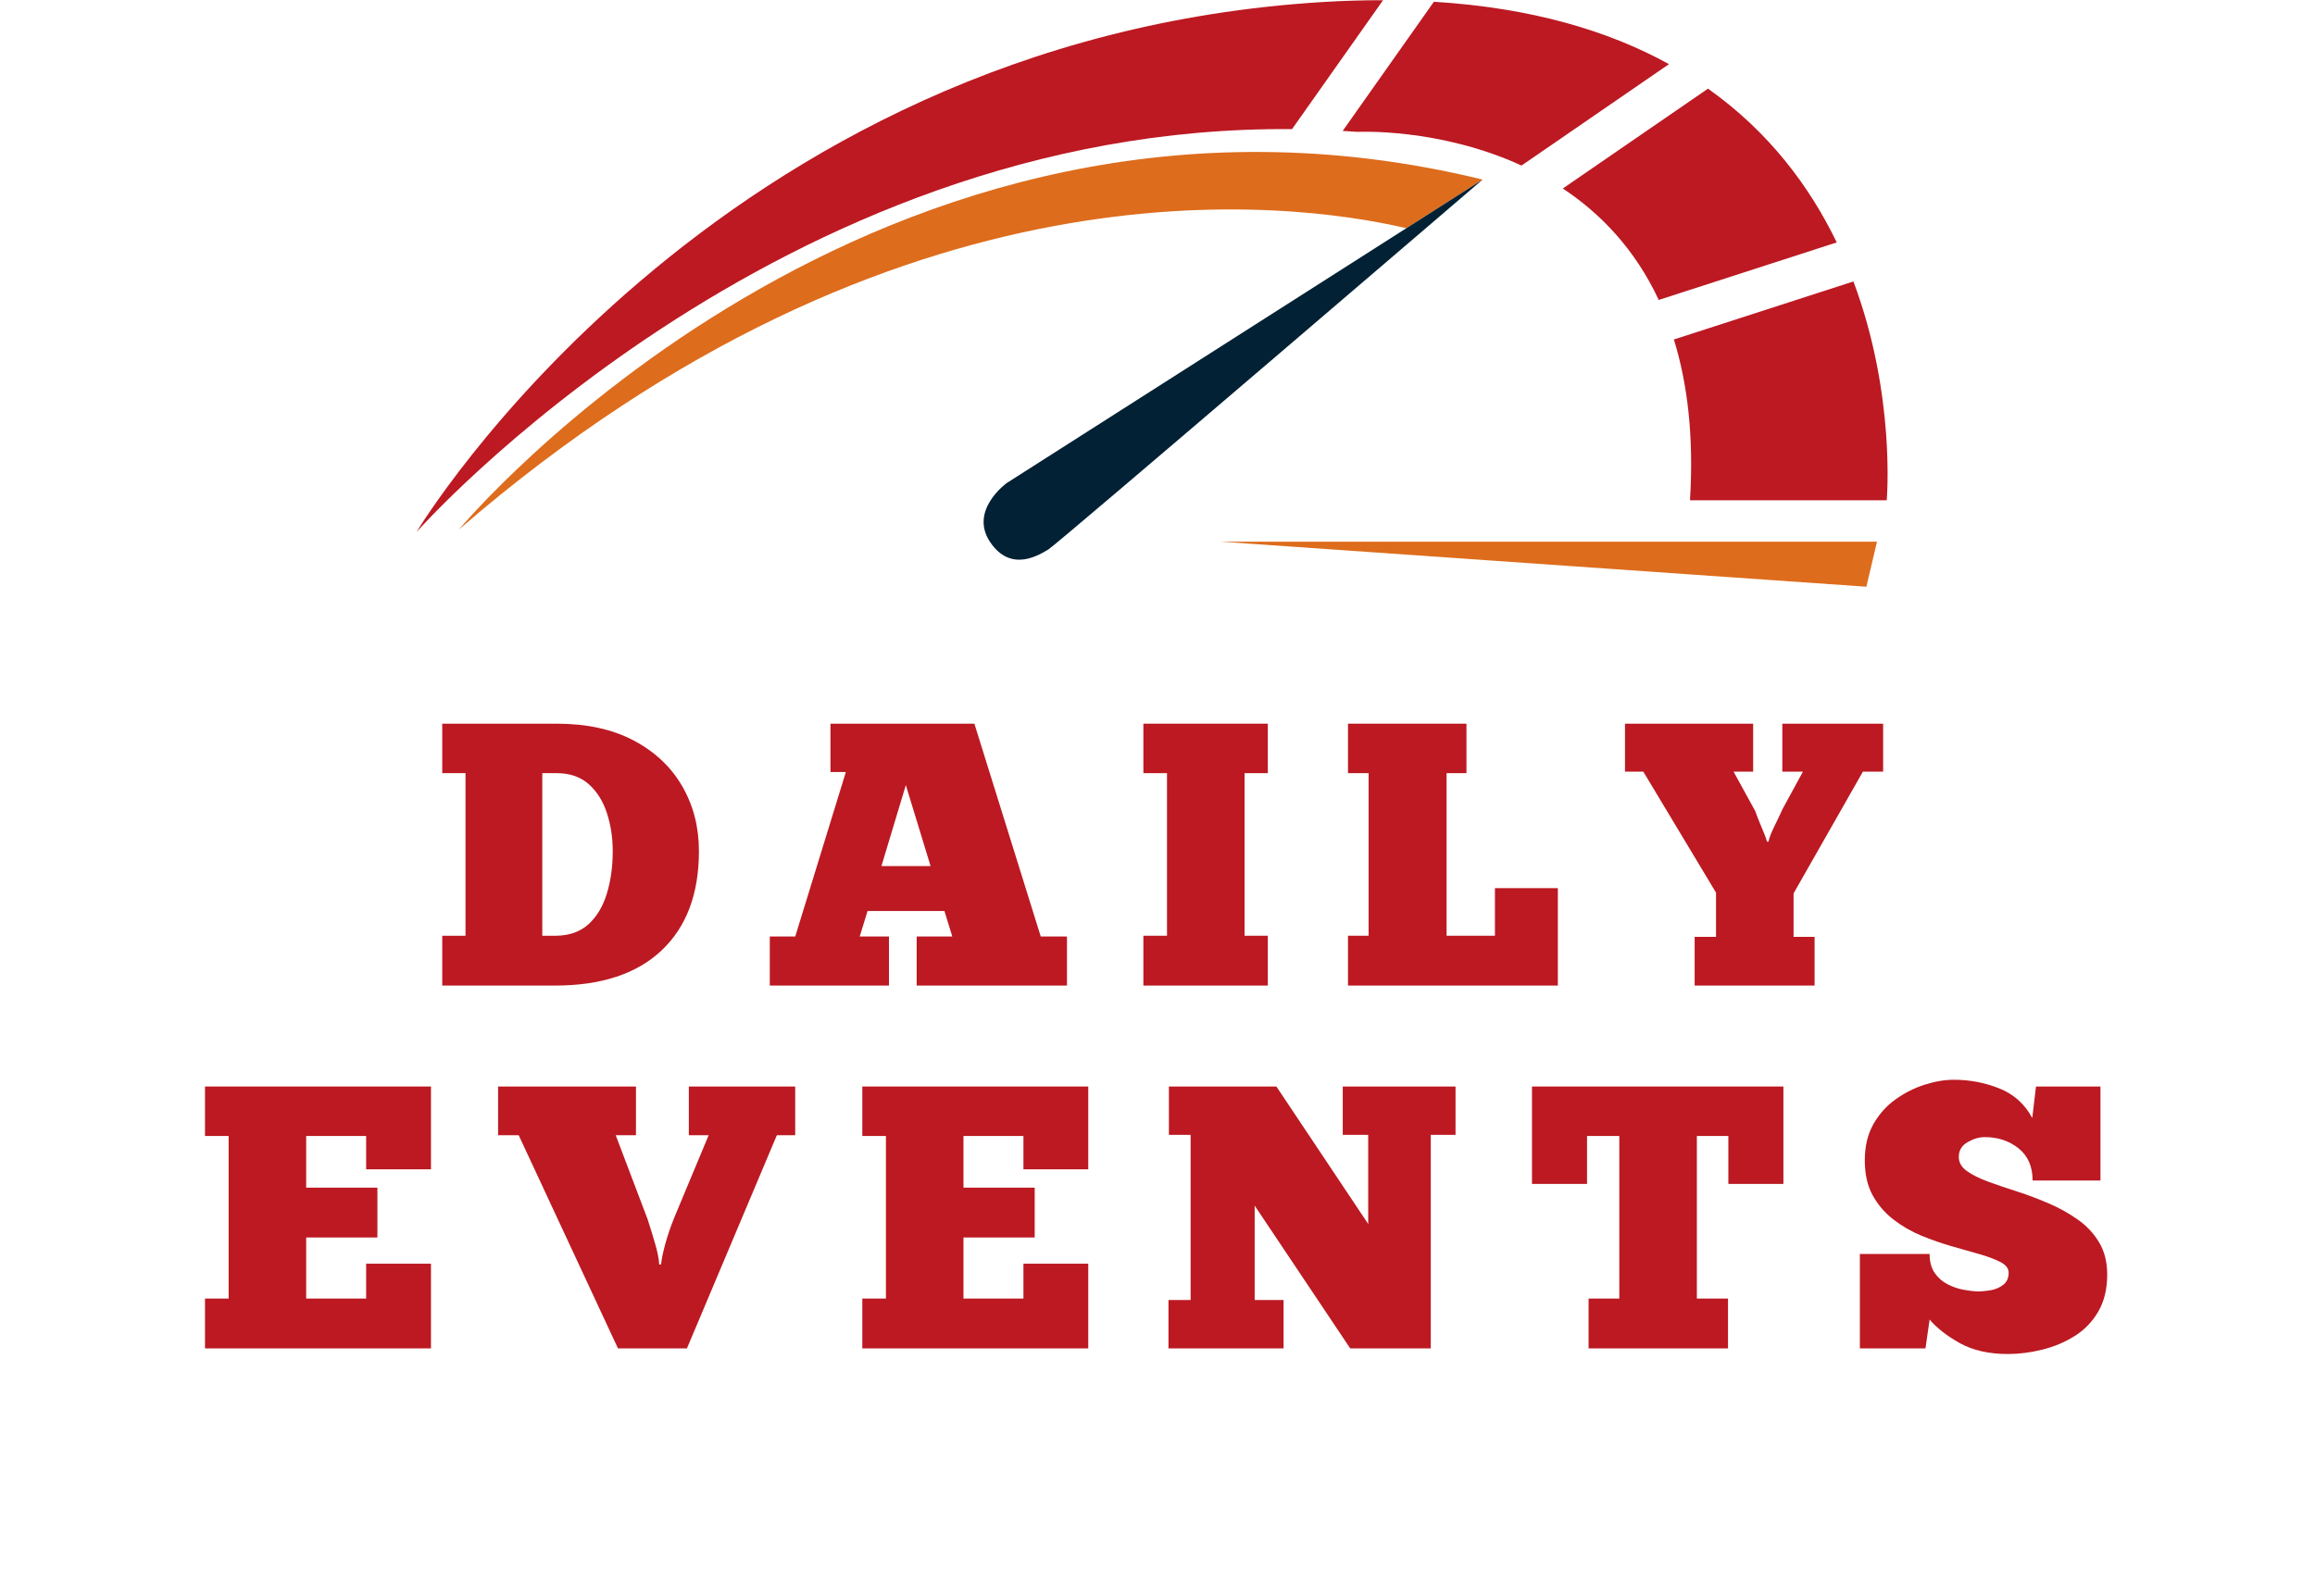 <svg xmlns="http://www.w3.org/2000/svg" xmlns:xlink="http://www.w3.org/1999/xlink" width="686" zoomAndPan="magnify" viewBox="0 0 514.5 354.75" height="473" preserveAspectRatio="xMidYMid meet"><defs><clipPath id="98866a3555"><path d="M 92.52 0.047 L 420 0.047 L 420 119 L 92.52 119 Z M 92.52 0.047 "></path></clipPath><clipPath id="417ba7fb00"><path d="M 102 33 L 418 33 L 418 130.422 L 102 130.422 Z M 102 33 "></path></clipPath></defs><g id="285a5d5db8"><g clip-rule="nonzero" clip-path="url(#98866a3555)"><path style=" stroke:none;fill-rule:evenodd;fill:#bc1922;fill-opacity:1;" d="M 92.559 118.285 C 92.559 118.285 172.574 27.668 287.148 28.707 L 307.379 0.047 C 303.094 0.043 298.668 0.164 294.051 0.445 C 158.148 8.695 92.559 118.285 92.559 118.285 Z M 298.406 29.105 C 299.516 29.168 300.621 29.23 301.734 29.316 C 301.734 29.316 319.836 28.379 338.152 36.801 L 370.926 14.258 C 357.516 6.863 340.422 1.727 318.676 0.391 Z M 347.332 41.902 C 355.645 47.414 363.352 55.328 368.648 66.68 L 408.207 53.891 C 402.254 41.57 393.238 29.375 379.598 19.707 Z M 372.016 75.469 C 375.027 85.203 376.473 96.965 375.594 111.211 L 419.316 111.211 C 419.316 111.211 421.402 87.863 411.914 62.57 Z M 372.016 75.469 "></path></g><g clip-rule="nonzero" clip-path="url(#417ba7fb00)"><path style=" stroke:none;fill-rule:evenodd;fill:#dd6c1c;fill-opacity:1;" d="M 102.016 117.691 C 102.016 117.691 194.191 6.926 329.508 39.918 L 312.555 50.73 C 286.707 44.699 199.734 33.18 102.016 117.691 Z M 414.793 130.43 L 271.207 120.414 L 417.156 120.414 Z M 414.793 130.43 "></path></g><path style=" stroke:none;fill-rule:evenodd;fill:#022134;fill-opacity:1;" d="M 329.508 39.918 L 223.738 107.383 C 223.738 107.383 215.316 113.422 220.047 120.492 C 224.77 127.562 231.27 123.141 233.043 122.113 C 234.816 121.082 329.508 39.918 329.508 39.918 Z M 329.508 39.918 "></path><g style="fill:#bc1922;fill-opacity:1;"><g transform="translate(96.209, 219.095)"><path style="stroke:none" d="M 2.078 0 L 2.078 -11.078 L 7.25 -11.078 L 7.25 -47.219 L 2.078 -47.219 L 2.078 -58.219 L 27.484 -58.219 C 34.203 -58.219 39.922 -56.969 44.641 -54.469 C 49.359 -51.969 52.953 -48.578 55.422 -44.297 C 57.891 -40.023 59.125 -35.223 59.125 -29.891 C 59.125 -20.398 56.363 -13.047 50.844 -7.828 C 45.32 -2.609 37.426 0 27.156 0 Z M 24.312 -11.078 L 27.484 -11.078 C 30.422 -11.129 32.805 -12 34.641 -13.688 C 36.473 -15.383 37.816 -17.648 38.672 -20.484 C 39.535 -23.316 39.969 -26.453 39.969 -29.891 C 39.969 -32.891 39.535 -35.707 38.672 -38.344 C 37.816 -40.988 36.473 -43.129 34.641 -44.766 C 32.805 -46.398 30.422 -47.219 27.484 -47.219 L 24.312 -47.219 Z M 24.312 -11.078 "></path></g></g><g style="fill:#bc1922;fill-opacity:1;"><g transform="translate(169.833, 219.095)"><path style="stroke:none" d="M 67.297 0 L 33.891 0 L 33.891 -10.906 L 41.812 -10.906 L 40.062 -16.578 L 22.984 -16.578 L 21.234 -10.906 L 27.734 -10.906 L 27.734 0 L 1.25 0 L 1.25 -10.906 L 6.906 -10.906 L 18.156 -47.469 L 14.734 -47.469 L 14.734 -58.219 L 46.719 -58.219 L 61.469 -10.906 L 67.297 -10.906 Z M 26.062 -26.562 L 36.984 -26.562 L 31.484 -44.562 Z M 26.062 -26.562 "></path></g></g><g style="fill:#bc1922;fill-opacity:1;"><g transform="translate(252.035, 219.095)"><path style="stroke:none" d="M 2.078 -58.219 L 29.734 -58.219 L 29.734 -47.219 L 24.562 -47.219 L 24.562 -11.078 L 29.734 -11.078 L 29.734 0 L 2.078 0 L 2.078 -11.078 L 7.328 -11.078 L 7.328 -47.219 L 2.078 -47.219 Z M 2.078 -58.219 "></path></g></g><g style="fill:#bc1922;fill-opacity:1;"><g transform="translate(297.51, 219.095)"><path style="stroke:none" d="M 2.078 -58.219 L 28.406 -58.219 L 28.406 -47.219 L 23.984 -47.219 L 23.984 -11.078 L 34.734 -11.078 L 34.734 -21.656 L 48.719 -21.656 L 48.719 0 L 2.078 0 L 2.078 -11.078 L 6.656 -11.078 L 6.656 -47.219 L 2.078 -47.219 Z M 2.078 -58.219 "></path></g></g><g style="fill:#bc1922;fill-opacity:1;"><g transform="translate(361.973, 219.095)"><path style="stroke:none" d="M 30.734 -31.984 L 31.062 -31.984 C 31.227 -32.816 31.672 -33.969 32.391 -35.438 C 33.117 -36.906 33.703 -38.141 34.141 -39.141 L 38.719 -47.547 L 34.141 -47.547 L 34.141 -58.219 L 56.547 -58.219 L 56.547 -47.547 L 52.047 -47.547 L 36.641 -20.484 L 36.641 -10.828 L 41.312 -10.828 L 41.312 0 L 14.656 0 L 14.656 -10.828 L 19.406 -10.828 L 19.406 -20.656 L 3.25 -47.547 L -0.828 -47.547 L -0.828 -58.219 L 27.656 -58.219 L 27.656 -47.547 L 23.312 -47.547 L 28.156 -38.719 C 28.32 -38.219 28.582 -37.523 28.938 -36.641 C 29.301 -35.754 29.66 -34.879 30.016 -34.016 C 30.379 -33.16 30.617 -32.484 30.734 -31.984 Z M 30.734 -31.984 "></path></g></g><g style="fill:#bc1922;fill-opacity:1;"><g transform="translate(43.484, 299.754)"><path style="stroke:none" d="M 2.078 -58.219 L 52.297 -58.219 L 52.297 -39.812 L 37.891 -39.812 L 37.891 -47.219 L 24.562 -47.219 L 24.562 -35.734 L 40.391 -35.734 L 40.391 -24.656 L 24.562 -24.656 L 24.562 -11.078 L 37.891 -11.078 L 37.891 -18.828 L 52.297 -18.828 L 52.297 0 L 2.078 0 L 2.078 -11.078 L 7.328 -11.078 L 7.328 -47.219 L 2.078 -47.219 Z M 2.078 -58.219 "></path></g></g><g style="fill:#bc1922;fill-opacity:1;"><g transform="translate(111.528, 299.754)"><path style="stroke:none" d="M 34.984 -18.656 L 35.391 -18.656 C 35.504 -19.82 35.82 -21.363 36.344 -23.281 C 36.875 -25.195 37.555 -27.18 38.391 -29.234 L 45.969 -47.391 L 41.562 -47.391 L 41.562 -58.219 L 65.203 -58.219 L 65.203 -47.391 L 61.125 -47.391 L 41.141 0 L 25.812 0 L 3.75 -47.391 L -0.828 -47.391 L -0.828 -58.219 L 29.812 -58.219 L 29.812 -47.391 L 25.312 -47.391 L 32.391 -28.734 C 33.055 -26.68 33.641 -24.781 34.141 -23.031 C 34.641 -21.281 34.922 -19.82 34.984 -18.656 Z M 34.984 -18.656 "></path></g></g><g style="fill:#bc1922;fill-opacity:1;"><g transform="translate(189.566, 299.754)"><path style="stroke:none" d="M 2.078 -58.219 L 52.297 -58.219 L 52.297 -39.812 L 37.891 -39.812 L 37.891 -47.219 L 24.562 -47.219 L 24.562 -35.734 L 40.391 -35.734 L 40.391 -24.656 L 24.562 -24.656 L 24.562 -11.078 L 37.891 -11.078 L 37.891 -18.828 L 52.297 -18.828 L 52.297 0 L 2.078 0 L 2.078 -11.078 L 7.328 -11.078 L 7.328 -47.219 L 2.078 -47.219 Z M 2.078 -58.219 "></path></g></g><g style="fill:#bc1922;fill-opacity:1;"><g transform="translate(257.611, 299.754)"><path style="stroke:none" d="M 65.875 -47.469 L 60.375 -47.469 L 60.375 0 L 42.469 0 L 21.234 -31.734 L 21.234 -10.75 L 27.656 -10.75 L 27.656 0 L 2.078 0 L 2.078 -10.75 L 7 -10.75 L 7 -47.469 L 2.172 -47.469 L 2.172 -58.219 L 26.062 -58.219 L 46.469 -27.656 L 46.469 -47.469 L 40.812 -47.469 L 40.812 -58.219 L 65.875 -58.219 Z M 65.875 -47.469 "></path></g></g><g style="fill:#bc1922;fill-opacity:1;"><g transform="translate(339.23, 299.754)"><path style="stroke:none" d="M 57.125 -58.219 L 57.125 -36.562 L 44.891 -36.562 L 44.891 -47.219 L 37.891 -47.219 L 37.891 -11.078 L 44.812 -11.078 L 44.812 0 L 13.828 0 L 13.828 -11.078 L 20.656 -11.078 L 20.656 -47.219 L 13.484 -47.219 L 13.484 -36.562 L 1.25 -36.562 L 1.25 -58.219 Z M 57.125 -58.219 "></path></g></g><g style="fill:#bc1922;fill-opacity:1;"><g transform="translate(411.272, 299.754)"><path style="stroke:none" d="M 2.078 0 L 2.078 -20.984 L 17.578 -20.984 C 17.578 -19.266 17.953 -17.863 18.703 -16.781 C 19.453 -15.695 20.395 -14.863 21.531 -14.281 C 22.664 -13.695 23.816 -13.289 24.984 -13.062 C 26.148 -12.844 27.176 -12.707 28.062 -12.656 C 29.062 -12.656 30.102 -12.75 31.188 -12.938 C 32.27 -13.133 33.195 -13.539 33.969 -14.156 C 34.75 -14.77 35.141 -15.66 35.141 -16.828 C 35.141 -17.766 34.555 -18.539 33.391 -19.156 C 32.223 -19.77 30.695 -20.352 28.812 -20.906 C 26.926 -21.457 24.844 -22.051 22.562 -22.688 C 20.289 -23.332 18.016 -24.125 15.734 -25.062 C 13.461 -26.008 11.379 -27.219 9.484 -28.688 C 7.598 -30.156 6.07 -31.945 4.906 -34.062 C 3.75 -36.176 3.172 -38.758 3.172 -41.812 C 3.172 -44.914 3.805 -47.594 5.078 -49.844 C 6.359 -52.094 8.008 -53.938 10.031 -55.375 C 12.062 -56.82 14.211 -57.906 16.484 -58.625 C 18.766 -59.352 20.93 -59.719 22.984 -59.719 C 26.484 -59.719 29.844 -59.078 33.062 -57.797 C 36.281 -56.516 38.723 -54.32 40.391 -51.219 L 41.219 -58.219 L 55.547 -58.219 L 55.547 -37.312 L 40.469 -37.312 C 40.469 -40.414 39.426 -42.801 37.344 -44.469 C 35.27 -46.133 32.758 -46.969 29.812 -46.969 C 28.594 -46.969 27.328 -46.594 26.016 -45.844 C 24.711 -45.094 24.062 -44 24.062 -42.562 C 24.062 -41.332 24.66 -40.285 25.859 -39.422 C 27.055 -38.566 28.641 -37.781 30.609 -37.062 C 32.578 -36.344 34.727 -35.609 37.062 -34.859 C 39.395 -34.109 41.723 -33.234 44.047 -32.234 C 46.379 -31.234 48.531 -30.035 50.5 -28.641 C 52.477 -27.254 54.062 -25.562 55.25 -23.562 C 56.445 -21.57 57.047 -19.188 57.047 -16.406 C 57.047 -13.188 56.379 -10.438 55.047 -8.156 C 53.711 -5.883 51.945 -4.066 49.75 -2.703 C 47.562 -1.348 45.176 -0.352 42.594 0.281 C 40.008 0.926 37.473 1.25 34.984 1.25 C 30.766 1.25 27.207 0.445 24.312 -1.156 C 21.426 -2.77 19.18 -4.52 17.578 -6.406 L 16.656 0 Z M 2.078 0 "></path></g></g></g></svg>